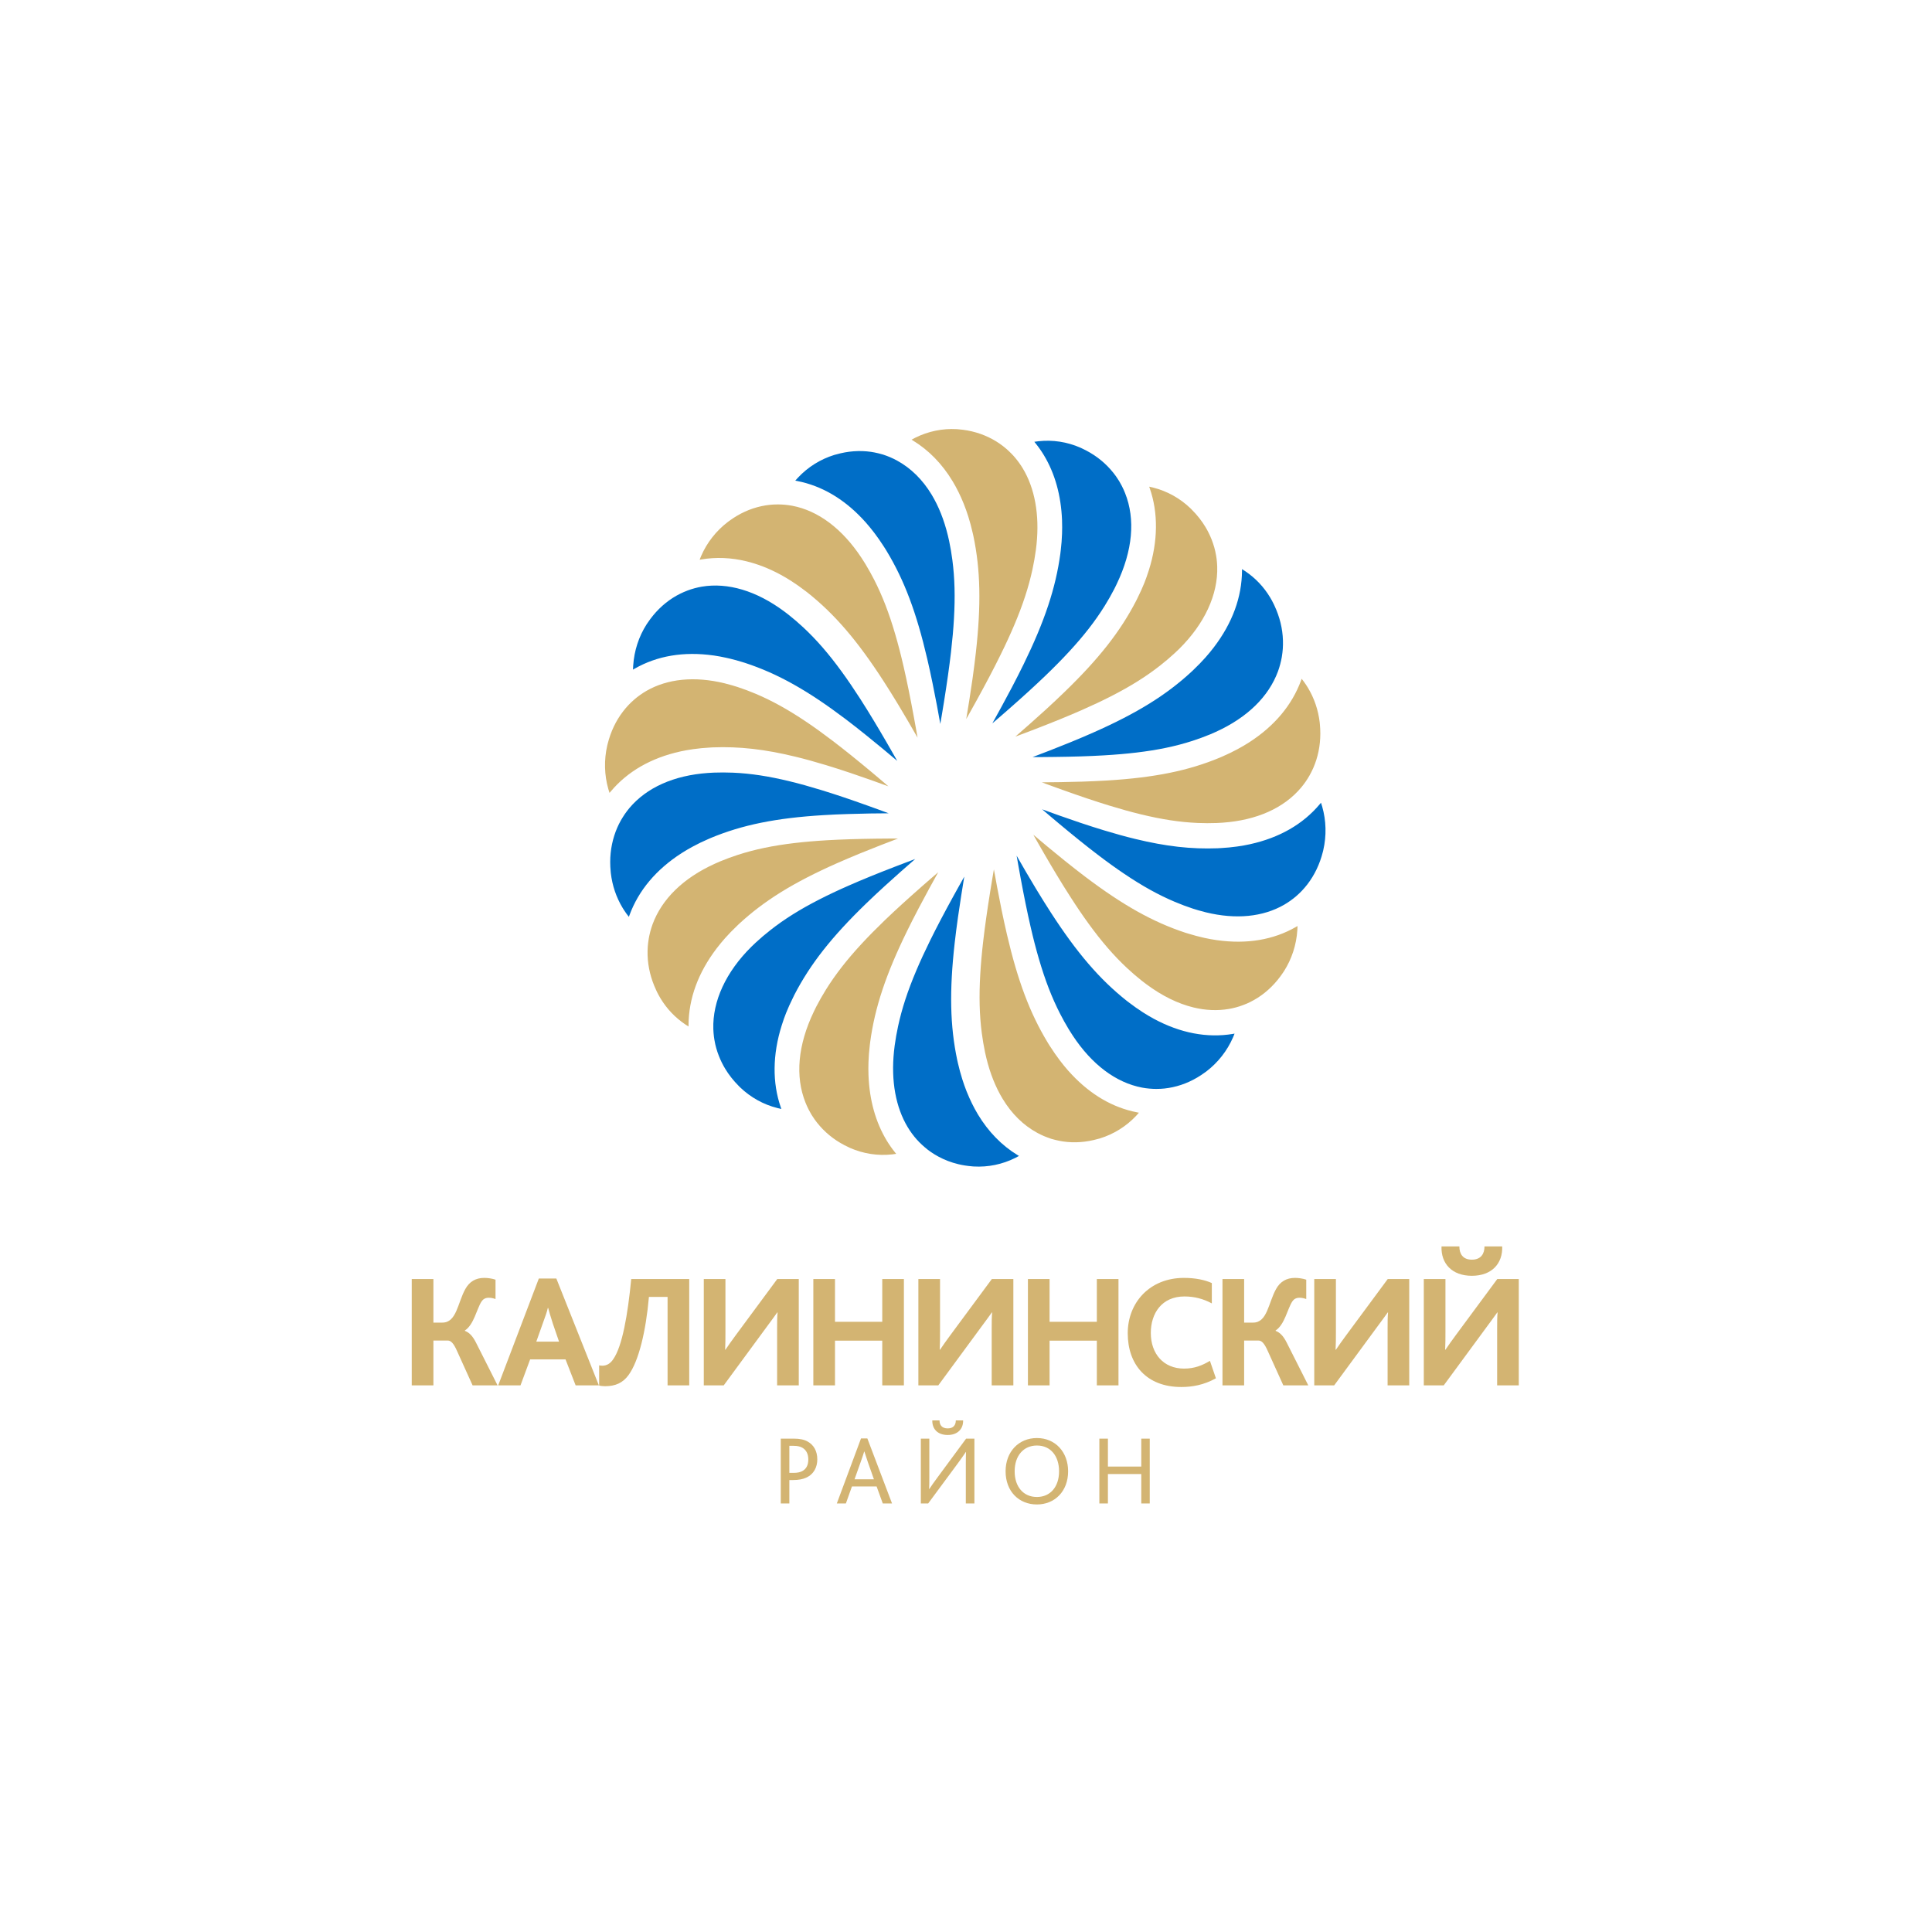 <?xml version="1.0" encoding="UTF-8"?> <!-- Creator: CorelDRAW --> <svg xmlns="http://www.w3.org/2000/svg" xmlns:xlink="http://www.w3.org/1999/xlink" xmlns:xodm="http://www.corel.com/coreldraw/odm/2003" xml:space="preserve" width="1181px" height="1181px" style="shape-rendering:geometricPrecision; text-rendering:geometricPrecision; image-rendering:optimizeQuality; fill-rule:evenodd; clip-rule:evenodd" viewBox="0 0 1181 1181"> <defs> <style type="text/css"> <![CDATA[ .fil2 {fill:none} .fil1 {fill:#006EC7;fill-rule:nonzero} .fil0 {fill:#D3B472;fill-rule:nonzero} ]]> </style> </defs> <g id="Слой_x0020_1">  <g id="_1378512122320"> <path class="fil0" d="M695.07 679.96c-0.91,-0.17 -1.94,-0.39 -2.96,-0.65 -14.45,-3.5 -27.59,-11.84 -39.07,-24.78l-0.19 -0.2c-1.65,-1.88 -3.27,-3.86 -4.95,-6.08 -2.03,-2.66 -3.99,-5.48 -5.85,-8.41l-0.35 -0.52c-0.23,-0.36 -0.46,-0.71 -0.68,-1.08l-0.79 -1.3c-10.71,-17.76 -18.09,-37.38 -24.68,-65.63 -1.12,-4.78 -2.2,-9.75 -3.32,-15.19 -0.88,-4.31 -1.75,-8.79 -2.63,-13.47 -0.68,-3.62 -1.36,-7.35 -2.05,-11.21l-1.06 6.23c-0.4,2.43 -0.79,4.77 -1.16,7.09 -1.86,11.6 -3.27,21.59 -4.31,30.55 -0.86,7.42 -1.45,14.08 -1.81,20.37 -0.78,13.48 -0.48,24.85 0.94,35.81 0.52,3.96 1.19,7.93 2,11.79 0.25,1.18 0.52,2.33 0.8,3.5 2.29,9.4 5.63,17.76 9.91,24.85 5.56,9.21 12.68,16.22 21.19,20.85 1.37,0.74 2.76,1.41 4.13,2 0.63,0.27 1.26,0.51 1.9,0.75 0.83,0.32 1.65,0.63 2.5,0.9 0.54,0.16 1.09,0.3 1.63,0.44l1.38 0.35c1.45,0.35 2.89,0.63 4.26,0.84 7,1.02 14.22,0.49 21.46,-1.59 0.2,-0.06 0.4,-0.1 0.6,-0.15 0.14,-0.04 0.29,-0.07 0.43,-0.12 8.46,-2.6 16.15,-7.41 22.21,-13.87 0.52,-0.55 1.03,-1.13 1.53,-1.71 0.04,-0.05 0.08,-0.1 0.12,-0.14 -0.3,-0.06 -0.59,-0.1 -0.86,-0.16 -0.05,-0.01 -0.23,-0.05 -0.27,-0.06zm97.39 -113.49c0.24,-0.13 0.47,-0.27 0.71,-0.41 -0.01,0.84 -0.07,1.69 -0.13,2.53 -0.59,9.01 -3.43,17.7 -8.2,25.14l-0.66 0.98c-4.19,6.24 -9.33,11.34 -15.29,15.17 -1.5,0.96 -3.05,1.83 -4.61,2.61 -0.69,0.33 -1.39,0.66 -2.1,0.98 -0.79,0.33 -1.58,0.65 -2.39,0.95 -0.67,0.26 -1.35,0.49 -2.02,0.71 -1.51,0.49 -3.02,0.9 -4.49,1.21 -0.69,0.15 -1.38,0.3 -2.07,0.41 -6.97,1.19 -14.26,0.89 -21.64,-0.91l-0.01 0c-9.55,-2.32 -19.24,-7.09 -28.8,-14.19 -0.94,-0.7 -1.88,-1.4 -2.81,-2.14 -3.01,-2.39 -6.02,-4.97 -8.95,-7.7 -8.05,-7.51 -15.49,-16.09 -23.41,-26.98 -3.65,-5.01 -7.38,-10.49 -11.4,-16.78 -2.75,-4.25 -5.45,-8.6 -8.28,-13.3 -2.4,-3.98 -4.87,-8.15 -7.55,-12.78 -1.15,-1.98 -2.35,-4.05 -3.57,-6.2l-3.13 -5.52c3,2.55 5.9,4.99 8.74,7.34 3.6,2.99 7.07,5.83 10.44,8.53 4.52,3.63 8.51,6.75 12.2,9.55 23.29,17.64 41.69,27.94 61.5,34.47 0.41,0.13 0.82,0.25 1.22,0.37l0.59 0.18c3.27,1.02 6.56,1.88 9.77,2.6 2.71,0.59 5.19,1.05 7.6,1.39 0.04,0.01 0.23,0.03 0.27,0.03 18.18,2.56 34.43,-0.18 48.19,-8.08 0.04,-0.02 0.23,-0.13 0.28,-0.16zm14.37 -123.66l-0.05 -0.47c-0.02,-0.24 -0.03,-0.46 -0.06,-0.7 -0.9,-7.63 -3.32,-14.79 -7.23,-21.27 -0.67,-1.11 -1.45,-2.28 -2.4,-3.6 -0.45,-0.61 -0.92,-1.24 -1.4,-1.84 -0.1,0.28 -0.2,0.54 -0.29,0.81 -0.02,0.06 -0.04,0.12 -0.06,0.17 -5.59,15.18 -16.33,27.97 -31.88,37.96l-0.23 0.15c-2.01,1.28 -4.2,2.57 -6.71,3.92 -2.9,1.56 -5.97,3.06 -9.16,4.44l-0.58 0.26c-0.36,0.16 -0.72,0.32 -1.1,0.47 -19.27,8.03 -39.85,12.21 -68.81,13.99 -4.73,0.28 -9.75,0.51 -15.36,0.7 -4.27,0.14 -8.72,0.24 -13.36,0.31 -3.64,0.07 -7.41,0.1 -11.29,0.12 1.99,0.74 3.95,1.46 5.86,2.16 2.26,0.82 4.47,1.62 6.64,2.4 10.87,3.9 20.24,7.04 28.67,9.63 7.05,2.16 13.38,3.92 19.33,5.36 12.87,3.13 23.89,4.81 34.71,5.28 4.01,0.17 7.84,0.18 11.72,0.03 1.19,-0.05 2.36,-0.13 3.53,-0.2 20.93,-1.49 37.57,-8.94 48.12,-21.55 0.48,-0.57 0.94,-1.16 1.38,-1.75 0.91,-1.18 1.77,-2.42 2.62,-3.8 0.38,-0.6 0.72,-1.18 1.06,-1.77 0.44,-0.79 0.87,-1.6 1.27,-2.41 0.35,-0.69 0.68,-1.4 1,-2.12 0.68,-1.55 1.3,-3.2 1.85,-4.9 2.19,-6.88 2.93,-14.22 2.21,-21.78zm-177.6 -0.02c3.51,-3.11 6.86,-6.11 10.04,-9.01 4,-3.67 7.82,-7.24 11.31,-10.63 21.07,-20.36 34.21,-37.08 43.92,-55.87 0.18,-0.35 0.36,-0.7 0.52,-1.05l0.32 -0.65c1.7,-3.43 3.09,-6.5 4.25,-9.41 0.87,-2.21 1.71,-4.55 2.6,-7.37 0,0 0.1,-0.28 0.1,-0.28 5.58,-17.71 5.76,-35.01 0.54,-50.04 -0.11,-0.33 -0.23,-0.64 -0.35,-0.97 0.06,0.01 0.12,0.03 0.18,0.03 0.62,0.13 1.23,0.27 1.83,0.41l0.38 0.1c8.52,2.12 16.43,6.52 22.87,12.7 0.15,0.15 0.3,0.3 0.45,0.45l0.34 0.36c3.27,3.27 6.07,6.8 8.28,10.49 1.48,2.44 2.78,5.07 3.86,7.81 0.63,1.61 1.17,3.24 1.62,4.83 0.21,0.76 0.4,1.52 0.58,2.29 0.21,0.92 0.39,1.85 0.54,2.77 0.11,0.64 0.21,1.29 0.29,1.92 0.19,1.55 0.31,3.11 0.36,4.66 0.55,17.1 -7.72,34.97 -23.27,50.35 -0.85,0.82 -1.7,1.64 -2.58,2.45 -2.85,2.64 -5.88,5.23 -9,7.67 -8.58,6.74 -18.07,12.69 -29.89,18.74 -5.54,2.83 -11.48,5.64 -18.19,8.59 -8.05,3.54 -17.22,7.28 -28.02,11.45 -2.15,0.82 -4.35,1.66 -6.61,2.52l-5.84 2.19c2.96,-2.57 5.82,-5.07 8.57,-7.5zm-9.2 -60.75c5.24,-12.38 8.76,-23.17 11.1,-33.97 0.85,-3.95 1.53,-7.81 2.07,-11.79 0.16,-1.19 0.3,-2.38 0.42,-3.56 1.86,-18.15 -1.05,-34.19 -8.41,-46.41 -1.6,-2.65 -3.44,-5.14 -5.46,-7.43 -0.92,-1.03 -1.98,-2.11 -3.24,-3.29 -0.51,-0.47 -1.01,-0.93 -1.52,-1.37 -0.68,-0.58 -1.38,-1.15 -2.09,-1.69 -0.62,-0.48 -1.24,-0.93 -1.88,-1.37 -1.36,-0.95 -2.84,-1.85 -4.41,-2.71 -6.22,-3.38 -13.23,-5.43 -20.56,-6.01l-0.37 -0.04c-0.27,-0.02 -0.54,-0.05 -0.82,-0.07 -8.72,-0.5 -17.48,1.31 -25.33,5.22 -0.79,0.39 -1.55,0.81 -2.31,1.23 0.28,0.16 0.56,0.34 0.85,0.51 9.69,5.91 17.87,14.3 24.29,24.95 2.5,4.16 4.78,8.77 6.77,13.73l0.13 0.34c0.92,2.31 1.8,4.79 2.61,7.33 1,3.2 1.92,6.53 2.68,9.94l0.15 0.63c0.1,0.41 0.19,0.82 0.28,1.23 4.39,20.78 4.85,42.21 1.53,71.64 -0.55,4.85 -1.2,9.95 -1.98,15.57 -0.61,4.32 -1.29,8.82 -2.02,13.49 -0.58,3.68 -1.2,7.48 -1.86,11.39 1.06,-1.88 2.1,-3.72 3.1,-5.53 1.19,-2.13 2.35,-4.21 3.48,-6.27 5.69,-10.34 10.35,-19.23 14.26,-27.17 3.3,-6.68 6.09,-12.73 8.54,-18.52zm-191.38 -40.05c-0.32,0.05 -0.64,0.11 -0.97,0.17 0.11,-0.27 0.21,-0.56 0.32,-0.82l0.09 -0.22c0.16,-0.41 0.32,-0.81 0.49,-1.22 3.56,-8.21 9.21,-15.42 16.37,-20.87 0.18,-0.14 0.37,-0.28 0.56,-0.41l0.36 -0.26c6.05,-4.44 12.64,-7.45 19.59,-8.95 1.68,-0.36 3.39,-0.64 5.09,-0.81 0.77,-0.08 1.53,-0.15 2.27,-0.19 0.89,-0.05 1.78,-0.07 2.68,-0.06 0.68,-0.01 1.35,0.01 2.03,0.04 1.56,0.06 3.08,0.21 4.54,0.41 0.72,0.1 1.44,0.21 2.16,0.35 15.96,3.01 30.65,14.07 42.36,31.81 0.64,0.99 1.29,1.98 1.91,2.99l0.73 1.19c1.77,2.94 3.45,5.96 5.12,9.2 5.02,9.84 9.13,20.46 12.91,33.42 1.76,6.01 3.44,12.5 5.13,19.84 1.98,8.64 3.99,18.46 6.12,30.03 0.43,2.31 0.86,4.65 1.29,7.08 0.36,2.02 0.73,4.1 1.09,6.2 -1.99,-3.48 -3.86,-6.74 -5.65,-9.8 -2.07,-3.54 -4.04,-6.86 -5.95,-10.02l-1 -1.65c-2.78,-4.58 -5.55,-9.01 -8.24,-13.17 -16.01,-24.76 -29.88,-40.9 -46.37,-53.99 -0.34,-0.27 -0.68,-0.53 -1.02,-0.78l-0.49 -0.37c-2.74,-2.11 -5.54,-4.08 -8.31,-5.86 -2.39,-1.53 -4.57,-2.83 -6.63,-3.94l-0.31 -0.16c-6.83,-3.68 -13.78,-6.4 -20.65,-8.06 -9.3,-2.26 -18.54,-2.65 -27.62,-1.12zm-12.49 117.3c2.4,-0.52 4.89,-0.96 7.67,-1.35 3.23,-0.46 6.62,-0.78 10.05,-0.97l0.69 -0.04c0.38,-0.04 0.78,-0.05 1.18,-0.07 16.11,-0.62 31.65,1.13 50.4,5.68 5.93,1.44 12.12,3.14 18.95,5.22 4.59,1.4 9.52,2.98 14.66,4.7 4.07,1.36 8.28,2.82 12.67,4.38 3.44,1.22 6.98,2.49 10.64,3.83 -1.62,-1.39 -3.22,-2.75 -4.79,-4.08 -1.84,-1.57 -3.66,-3.08 -5.43,-4.58 -8.99,-7.5 -16.74,-13.74 -23.72,-19.06 -5.91,-4.5 -11.25,-8.35 -16.37,-11.79 -11.06,-7.43 -20.86,-12.86 -30.84,-17.07 -3.66,-1.54 -7.26,-2.9 -11.01,-4.13 -1.12,-0.37 -2.24,-0.7 -3.37,-1.03 -1.55,-0.46 -3.11,-0.87 -4.65,-1.25 -18.27,-4.44 -34.8,-2.82 -47.8,4.68 -0.63,0.36 -1.25,0.75 -1.85,1.14 -1.27,0.81 -2.54,1.72 -3.77,2.67 -0.54,0.43 -1.06,0.87 -1.58,1.3 -0.67,0.57 -1.34,1.18 -1.99,1.8 -0.56,0.53 -1.11,1.09 -1.66,1.66 -1.19,1.26 -2.33,2.58 -3.35,3.93 -4.39,5.71 -7.54,12.34 -9.4,19.72l-0.13 0.52c-0.06,0.21 -0.11,0.42 -0.16,0.64 -2.02,8.77 -1.8,17.96 0.66,26.57 0.21,0.75 0.44,1.48 0.69,2.22 0.01,0.05 0.04,0.11 0.05,0.17 0.19,-0.24 0.38,-0.46 0.57,-0.69 0.04,-0.04 0.15,-0.17 0.19,-0.22 10.28,-12.23 24.63,-20.49 42.58,-24.45l0.22 -0.05zm95.57 68.34c-26.62,11.79 -44.56,22.9 -59.99,37.16 -0.33,0.31 -0.64,0.63 -0.97,0.94l-0.39 0.38c-2.52,2.38 -4.92,4.86 -7.12,7.34 -1.74,1.96 -3.41,3.98 -4.95,5.99l-0.24 0.31c-11.29,14.82 -17.07,30.57 -17.18,46.8 -0.01,0.31 -0.01,0.62 0,0.93 -0.7,-0.43 -1.39,-0.86 -2.05,-1.31 -6.17,-4.18 -11.25,-9.53 -15.11,-15.92 -0.74,-1.24 -1.47,-2.57 -2.14,-3.92l-0.55 -1.2c-3.2,-6.85 -4.94,-13.97 -5.18,-21.17 -0.05,-1.75 -0.01,-3.51 0.1,-5.21 0.06,-0.78 0.14,-1.57 0.23,-2.34 0.11,-0.91 0.24,-1.82 0.39,-2.74 0.12,-0.66 0.25,-1.33 0.39,-1.99 0.35,-1.57 0.74,-3.08 1.2,-4.51 0.23,-0.72 0.45,-1.42 0.71,-2.11 5.7,-15.55 18.85,-28.36 38.05,-37.07 1.06,-0.49 2.11,-0.96 3.21,-1.41 3.59,-1.5 7.2,-2.83 11.01,-4.06 10.32,-3.33 21.24,-5.61 34.39,-7.17 6.12,-0.72 12.65,-1.29 19.95,-1.72 8.72,-0.5 18.59,-0.82 30.17,-0.97 2.3,-0.02 4.64,-0.05 7.05,-0.06 2.04,-0.01 4.12,-0.01 6.23,-0.02 -3.64,1.38 -7.16,2.73 -10.58,4.06 -4.32,1.69 -8.47,3.34 -12.44,4.96 -5.08,2.08 -9.85,4.11 -14.19,6.03zm51.67 14.34c-8.71,7.65 -16.08,14.37 -22.51,20.54 -5.3,5.11 -9.95,9.83 -14.21,14.43 -9.07,9.8 -16,18.72 -21.81,28.03 -2.09,3.37 -4.08,6.86 -5.89,10.36 -0.47,0.91 -0.91,1.83 -1.34,2.73l-0.21 0.44c-9.7,20.29 -11.45,39.46 -5.06,55.46 0.57,1.46 1.22,2.88 1.92,4.25 0.25,0.49 0.52,0.97 0.79,1.44l0.52 0.94c0.12,0.23 0.25,0.48 0.39,0.71 0.12,0.19 0.23,0.36 0.34,0.52l0.52 0.79c0.36,0.56 0.73,1.13 1.11,1.67 0.93,1.31 1.99,2.65 3.25,4.09 4.75,5.4 10.62,9.73 17.45,12.87 0.17,0.08 0.35,0.16 0.53,0.26 0.14,0.06 0.28,0.14 0.42,0.21 8.19,3.58 17.05,4.93 25.79,3.95 0.76,-0.09 1.49,-0.18 2.23,-0.3 0.07,-0.01 0.14,-0.03 0.2,-0.04 -0.22,-0.26 -0.44,-0.52 -0.65,-0.79 -1.92,-2.38 -3.65,-4.86 -5.16,-7.35 -6.78,-11.25 -10.53,-24.66 -11.12,-39.84 0,-0.03 -0.01,-0.2 -0.01,-0.22 -0.09,-2.75 -0.09,-5.38 0,-7.94 0.11,-3.25 0.38,-6.71 0.81,-10.28l0.08 -0.68c0.04,-0.4 0.09,-0.82 0.15,-1.22 2.83,-21.07 9.58,-41.36 22.55,-67.86 2.12,-4.34 4.44,-8.9 7.08,-13.92 2.02,-3.86 4.16,-7.86 6.42,-12 1.77,-3.24 3.62,-6.59 5.54,-10.04l-4.76 4.11c-1.83,1.58 -3.61,3.14 -5.36,4.68z"></path> <path class="fil0" d="M251.69 781.84l13.24 0 0 26.64 5.51 0c8.7,0 9.28,-12.03 14.01,-20.52 2.51,-4.54 6.37,-6.81 11.59,-6.81 2.03,0 4.93,0.4 6.86,1.09l0 11.84c-1.64,-0.6 -3,-0.79 -4.16,-0.79 -2.12,0 -3.47,0.89 -4.44,2.37 -2.9,4.53 -4.63,14.11 -10.14,17.65l0 0.21c2.61,0.98 4.73,3.06 6.86,7.3l13.14 26.04 -15.27 0 -9.37 -20.71c-2.41,-5.53 -4.06,-6.71 -5.99,-6.71l-8.6 0 0 27.42 -13.24 0 0 -65.02zm52.85 65.02l13.63 0 5.89 -15.88 21.64 0 6.18 15.88 14.2 0 -25.99 -65.31 -10.72 0 -24.83 65.31zm23.29 -26.73l3.86 -10.86c1.74,-4.74 2.7,-7.5 3.19,-9.76l0.2 0c0.58,2.16 1.35,4.93 2.89,9.66l3.77 10.96 -13.91 0zm38.42 26.83l0 -12.33c0.87,0.19 1.74,0.19 2.03,0.19 2.51,0 4.83,-1.28 6.57,-3.94 5.5,-7.79 8.89,-27.03 11.01,-49.04l35.46 0 0 65.02 -13.24 0 0 -54.07 -11.4 0c-1.84,20.92 -6.18,39.17 -12.46,47.76 -3.48,4.83 -8.11,6.81 -14.3,6.81 -0.77,0 -2.51,-0.1 -3.67,-0.4zm63.97 -0.1l12.18 0 26.17 -35.61c2.42,-3.16 4.45,-6.12 6.57,-8.98l0.19 0c-0.29,2.36 -0.29,6.41 -0.29,9.57l0 35.02 13.24 0 0 -65.02 -13.14 0 -25.31 34.24c-2.41,3.26 -4.44,6.12 -6.38,8.98l-0.18 0c0.18,-3.45 0.18,-7.8 0.18,-10.86l0 -32.36 -13.23 0 0 65.02zm66.96 -65.02l13.24 0 0 26.15 28.89 0 0 -26.15 13.23 0 0 65.02 -13.23 0 0 -27.33 -28.89 0 0 27.33 -13.24 0 0 -65.02zm64.21 65.02l12.17 0 26.18 -35.61c2.42,-3.16 4.45,-6.12 6.57,-8.98l0.19 0c-0.29,2.36 -0.29,6.41 -0.29,9.57l0 35.02 13.24 0 0 -65.02 -13.14 0 -25.31 34.24c-2.41,3.26 -4.44,6.12 -6.37,8.98l-0.19 0c0.19,-3.45 0.19,-7.8 0.19,-10.86l0 -32.36 -13.24 0 0 65.02zm66.96 -65.02l13.24 0 0 26.15 28.89 0 0 -26.15 13.23 0 0 65.02 -13.23 0 0 -27.33 -28.89 0 0 27.33 -13.24 0 0 -65.02zm111.26 50.02c-4.64,2.77 -9.37,4.74 -15.84,4.74 -12.46,0 -20.3,-8.98 -20.3,-21.8 0,-11.94 6.68,-22.3 20.58,-22.3 6.09,0 11.6,1.48 16.72,4.24l0 -12.43c-4.16,-1.88 -9.95,-3.16 -17,-3.16 -21.07,0 -34.4,15.2 -34.4,33.85 0,19.04 11.4,32.85 32.76,32.85 6.56,0 13.71,-1.19 21.14,-5.33l-3.66 -10.66zm7.67 -50.02l13.24 0 0 26.64 5.51 0c8.69,0 9.27,-12.03 14.01,-20.52 2.51,-4.54 6.37,-6.81 11.59,-6.81 2.03,0 4.92,0.4 6.86,1.09l0 11.84c-1.65,-0.6 -3,-0.79 -4.16,-0.79 -2.13,0 -3.48,0.89 -4.44,2.37 -2.9,4.53 -4.64,14.11 -10.14,17.65l0 0.21c2.6,0.98 4.73,3.06 6.85,7.3l13.14 26.04 -15.26 0 -9.37 -20.71c-2.41,-5.53 -4.06,-6.71 -5.99,-6.71l-8.6 0 0 27.42 -13.24 0 0 -65.02zm56.11 65.02l12.17 0 26.18 -35.61c2.42,-3.16 4.45,-6.12 6.57,-8.98l0.19 0c-0.28,2.36 -0.28,6.41 -0.28,9.57l0 35.02 13.23 0 0 -65.02 -13.14 0 -25.31 34.24c-2.42,3.26 -4.44,6.12 -6.38,8.98l-0.19 0c0.19,-3.45 0.19,-7.8 0.19,-10.86l0 -32.36 -13.23 0 0 65.02zm66.96 -65.02l13.23 0 0 32.36c0,3.06 0,7.41 -0.18,10.86l0.18 0c1.94,-2.86 3.97,-5.72 6.38,-8.98l25.31 -34.24 13.14 0 0 65.02 -13.23 0 0 -35.02c0,-3.16 0,-7.21 0.28,-9.57l-0.19 0c-2.12,2.86 -4.15,5.82 -6.56,8.98l-26.18 35.61 -12.18 0 0 -65.02zm10.82 -19.93l10.92 0c0,4.44 2.02,8.1 7.63,8.1 5.6,0 7.73,-3.66 7.73,-8.1l10.82 0c0.38,10.37 -6.28,17.96 -18.55,17.96 -12.27,0 -18.94,-7.59 -18.55,-17.96zm-403.9 157.14l5.25 0 0 -14.32 2.23 0c3.47,0 6.01,-0.54 8.01,-1.44 4.89,-2.22 6.84,-6.62 6.84,-11.18 0,-5.12 -2.19,-8.85 -5.84,-10.89 -2.12,-1.2 -4.77,-1.81 -8.54,-1.81l-7.95 0 0 39.64zm5.25 -18.71l0 -16.53 2.65 0c2.46,0 4.17,0.47 5.47,1.26 2.3,1.38 3.47,3.91 3.47,7.04 0,3.36 -1.17,5.83 -3.71,7.15 -1.23,0.67 -2.94,1.08 -5.29,1.08l-2.59 0zm43.8 -21.05l3.88 0 15.09 39.76 -5.66 0 -3.77 -10.41 -15.08 0 -3.71 10.41 -5.54 0 14.79 -39.76zm7.89 24.96l-3.65 -10.34c-1.12,-3.37 -1.71,-5.17 -2.18,-6.62l-0.12 0c-0.41,1.45 -1.06,3.31 -2.24,6.68l-3.65 10.28 11.84 0zm28.68 14.8l4.48 0 17.96 -24.3c2.12,-2.89 3.77,-5.23 5.06,-7.16l0.12 0c-0.06,1.86 -0.12,3.73 -0.12,6.62l0 24.84 5.25 0 0 -39.64 -5.07 0 -17.26 23.4c-2.29,3 -3.94,5.48 -5.23,7.4l-0.12 0c0.12,-2.11 0.12,-4.09 0.12,-6.86l0 -23.94 -5.19 0 0 39.64zm16.43 -41.87c6.07,0 9.55,-3.72 9.42,-8.9l-4.47 0c0,2.65 -1.35,4.88 -4.95,4.88 -3.65,0 -5.01,-2.23 -5.01,-4.88l-4.41 0c-0.12,5.18 3.19,8.9 9.42,8.9zm35.38 22.2c0,-12.02 8.07,-20.33 19.15,-20.33 11.18,0 19.07,8.48 19.07,20.33 0,12.33 -8.25,20.27 -19.07,20.27 -11.02,0 -19.15,-8 -19.15,-20.27zm32.69 0c0,-9.09 -4.95,-15.76 -13.54,-15.76 -8.19,0 -13.61,6.26 -13.61,15.76 0,9.56 5.42,15.7 13.61,15.7 8.12,0 13.54,-6.14 13.54,-15.7zm24.63 19.67l5.23 0 0 -17.98 20.39 0 0 17.98 5.18 0 0 -39.64 -5.18 0 0 17.09 -20.39 0 0 -17.09 -5.23 0 0 39.64z"></path> <path class="fil1" d="M705.42 622.82l-0.33 -0.17c-2.1,-1.14 -4.28,-2.44 -6.62,-3.94 -2.74,-1.77 -5.54,-3.73 -8.3,-5.85l-1.48 -1.13c-16.52,-13.1 -30.38,-29.25 -46.39,-54.01 -2.68,-4.14 -5.45,-8.58 -8.25,-13.18l-0.2 -0.34c-0.28,-0.45 -0.55,-0.89 -0.83,-1.36 -1.88,-3.13 -3.85,-6.43 -5.92,-9.97 -1.78,-3.06 -3.67,-6.32 -5.65,-9.81l1.09 6.22c0.43,2.41 0.85,4.76 1.28,7.08 2.15,11.61 4.15,21.43 6.13,30.01 1.68,7.32 3.36,13.81 5.12,19.83 3.78,12.95 7.88,23.57 12.93,33.45 1.61,3.15 3.33,6.24 5.1,9.18l0.74 1.2c0.62,1.02 1.25,2.01 1.91,2.99 11.7,17.73 26.37,28.75 42.35,31.81 0.72,0.14 1.44,0.24 2.15,0.35 1.48,0.21 2.96,0.34 4.57,0.41 0.66,0.03 1.33,0.05 2.02,0.05 0.88,0 1.78,-0.03 2.67,-0.07 0.77,-0.05 1.54,-0.11 2.3,-0.18 1.7,-0.19 3.41,-0.46 5.06,-0.82 6.94,-1.49 13.53,-4.51 19.59,-8.94l0.34 -0.24c0.21,-0.14 0.41,-0.29 0.61,-0.44 7.13,-5.45 12.79,-12.66 16.33,-20.86 0.16,-0.34 0.29,-0.67 0.42,-1.01l0.19 -0.46c0.1,-0.27 0.21,-0.53 0.3,-0.8 -0.31,0.07 -0.64,0.12 -0.96,0.18 -15.8,2.65 -32.21,-0.53 -48.27,-9.18zm103.48 -103.14c-0.05,0.22 -0.11,0.43 -0.16,0.65l-0.12 0.47c-1.86,7.39 -5.03,14.02 -9.39,19.73 -1.06,1.36 -2.18,2.69 -3.36,3.93 -0.55,0.56 -1.1,1.12 -1.66,1.66 -0.65,0.62 -1.32,1.22 -1.98,1.8 -0.53,0.43 -1.06,0.87 -1.59,1.29 -1.25,0.99 -2.52,1.89 -3.77,2.68 -0.61,0.39 -1.23,0.78 -1.85,1.14 -13.01,7.5 -29.53,9.12 -47.8,4.68 -1.54,-0.37 -3.1,-0.79 -4.66,-1.25 -1.12,-0.33 -2.24,-0.66 -3.36,-1.03 -3.75,-1.23 -7.35,-2.59 -11.01,-4.13 -9.99,-4.21 -19.79,-9.64 -30.84,-17.08 -5.13,-3.45 -10.49,-7.3 -16.36,-11.78 -7.08,-5.39 -14.84,-11.64 -23.72,-19.06 -1.79,-1.5 -3.59,-3.01 -5.45,-4.59 -1.55,-1.31 -3.14,-2.67 -4.79,-4.07 3.66,1.33 7.21,2.61 10.66,3.84 4.38,1.54 8.59,3 12.65,4.37 5.26,1.76 10.07,3.3 14.67,4.69 6.84,2.08 13.05,3.79 18.97,5.22 18.74,4.56 34.28,6.31 50.37,5.69 0.45,-0.02 0.9,-0.05 1.35,-0.08l0.54 -0.03c3.36,-0.18 6.74,-0.51 10.05,-0.97 2.82,-0.4 5.31,-0.84 7.66,-1.36l0.21 -0.05c17.95,-3.95 32.3,-12.2 42.58,-24.44 0.05,-0.05 0.16,-0.18 0.2,-0.23 0.19,-0.22 0.38,-0.45 0.56,-0.67 0.02,0.06 0.04,0.11 0.05,0.17 0.26,0.74 0.48,1.47 0.7,2.22 2.45,8.59 2.68,17.78 0.65,26.59zm-154.71 -65.89c-3.97,1.62 -8.12,3.27 -12.45,4.96 -3.41,1.32 -6.93,2.67 -10.58,4.06 2.12,-0.01 4.2,-0.02 6.24,-0.03 2.41,-0.01 4.75,-0.04 7.06,-0.07 11.57,-0.13 21.42,-0.45 30.16,-0.96 7.34,-0.43 13.86,-0.99 19.95,-1.71 13.16,-1.56 24.08,-3.84 34.38,-7.17 3.74,-1.22 7.46,-2.58 11.03,-4.06 1.09,-0.46 2.15,-0.93 3.19,-1.41 19.2,-8.71 32.36,-21.53 38.06,-37.07 0.26,-0.7 0.49,-1.4 0.71,-2.11 0.45,-1.43 0.85,-2.94 1.19,-4.5 0.15,-0.68 0.28,-1.34 0.4,-2.01 0.15,-0.91 0.29,-1.82 0.39,-2.73 0.1,-0.78 0.17,-1.57 0.23,-2.36 0.11,-1.73 0.15,-3.48 0.09,-5.18 -0.22,-7.21 -1.97,-14.34 -5.17,-21.19l-0.22 -0.47c-0.1,-0.23 -0.21,-0.46 -0.33,-0.69 -0.66,-1.36 -1.39,-2.69 -2.15,-3.95 -3.84,-6.39 -8.93,-11.75 -15.1,-15.92 -0.66,-0.46 -1.36,-0.89 -2.05,-1.32l0 0.94c-0.11,16.23 -5.89,31.98 -17.18,46.8l-0.22 0.29c-1.54,2.01 -3.21,4.03 -4.97,6.01 -2.19,2.47 -4.59,4.93 -7.12,7.34l-0.44 0.44c-0.31,0.3 -0.62,0.59 -0.94,0.88 -15.41,14.26 -33.35,25.38 -59.96,37.15 -4.28,1.9 -8.93,3.88 -14.2,6.04zm-42.84 -15.69l-4.76 4.1c1.92,-3.45 3.77,-6.79 5.54,-10.04 2.26,-4.13 4.4,-8.13 6.42,-11.98 2.61,-4.99 4.93,-9.55 7.08,-13.94 12.96,-26.49 19.71,-46.79 22.55,-67.83 0.06,-0.46 0.11,-0.93 0.16,-1.39l0.07 -0.53c0.43,-3.54 0.69,-7 0.8,-10.29 0.1,-2.56 0.09,-5.2 0,-7.84 0,-0.01 0,-0.3 0,-0.31 -0.6,-15.2 -4.33,-28.6 -11.12,-39.84 -1.51,-2.51 -3.25,-4.98 -5.17,-7.35 -0.2,-0.27 -0.42,-0.53 -0.64,-0.8 0.07,-0.01 0.14,-0.02 0.22,-0.03 0.73,-0.12 1.47,-0.21 2.21,-0.3 8.74,-0.99 17.58,0.36 25.78,3.95 0.15,0.07 0.29,0.14 0.43,0.21 0.18,0.08 0.36,0.18 0.53,0.25 6.83,3.16 12.7,7.49 17.44,12.88 1.24,1.41 2.31,2.74 3.26,4.09 0.4,0.56 0.78,1.14 1.15,1.73l0.11 0.18c0.13,0.2 0.27,0.4 0.4,0.6 0.1,0.15 0.21,0.31 0.29,0.44 0.13,0.23 0.25,0.44 0.37,0.67 0.12,0.22 0.23,0.43 0.35,0.64l0.17 0.29c0.29,0.51 0.58,1.02 0.83,1.52 0.69,1.35 1.34,2.78 1.92,4.24 6.39,16 4.64,35.19 -5.06,55.46l-0.29 0.61c-0.41,0.85 -0.82,1.71 -1.26,2.57 -1.79,3.47 -3.78,6.95 -5.89,10.35 -5.81,9.32 -12.73,18.23 -21.81,28.03 -4.24,4.6 -8.89,9.31 -14.21,14.43 -6.4,6.15 -13.77,12.88 -22.51,20.55 -1.75,1.54 -3.53,3.08 -5.36,4.68zm-124.08 -144.08c0.9,0.17 1.93,0.39 2.95,0.64 14.44,3.5 27.59,11.84 39.08,24.78 0.01,0.01 0.2,0.23 0.2,0.23 1.59,1.81 3.2,3.79 4.95,6.06 1.99,2.62 3.95,5.44 5.84,8.39l0.4 0.64c0.21,0.33 0.42,0.64 0.63,0.97l0.78 1.29c10.72,17.77 18.1,37.39 24.69,65.65 1.11,4.76 2.2,9.73 3.31,15.19 0.89,4.31 1.77,8.79 2.65,13.46 0.67,3.62 1.36,7.36 2.04,11.22 0.37,-2.12 0.72,-4.2 1.06,-6.24 0.4,-2.42 0.79,-4.76 1.16,-7.07 1.87,-11.65 3.28,-21.64 4.31,-30.56 0.86,-7.47 1.46,-14.13 1.81,-20.38 0.78,-13.47 0.48,-24.84 -0.94,-35.8 -0.52,-4 -1.19,-7.97 -2,-11.79 -0.25,-1.18 -0.52,-2.34 -0.8,-3.49 -2.3,-9.41 -5.63,-17.78 -9.91,-24.87 -5.55,-9.19 -12.68,-16.2 -21.19,-20.84 -1.41,-0.76 -2.8,-1.44 -4.13,-2 -0.62,-0.27 -1.25,-0.51 -1.88,-0.75l-0.45 -0.17c-0.68,-0.25 -1.36,-0.51 -2.06,-0.72 -0.6,-0.19 -1.17,-0.34 -1.75,-0.48l-1.34 -0.34c-1.42,-0.34 -2.82,-0.62 -4.16,-0.82 -7.02,-1.02 -14.24,-0.49 -21.5,1.6l-0.57 0.14c-0.15,0.04 -0.31,0.08 -0.46,0.13 -8.46,2.6 -16.15,7.41 -22.21,13.89 -0.51,0.54 -1.02,1.11 -1.52,1.68 -0.04,0.05 -0.08,0.09 -0.13,0.15 0.31,0.05 0.59,0.1 0.87,0.15 0.05,0.01 0.23,0.05 0.27,0.06zm-99.62 114.89c-0.23,0.14 -0.47,0.27 -0.71,0.42 0.01,-0.83 0.07,-1.67 0.13,-2.53 0.59,-9.01 3.42,-17.71 8.19,-25.15 0.13,-0.2 0.27,-0.39 0.4,-0.58l0.27 -0.4c4.19,-6.24 9.34,-11.34 15.29,-15.16 1.5,-0.96 3.05,-1.84 4.63,-2.61 0.68,-0.35 1.37,-0.66 2.09,-0.97 0.78,-0.35 1.56,-0.67 2.39,-0.97 0.65,-0.25 1.33,-0.49 2,-0.7 1.53,-0.49 3.04,-0.9 4.5,-1.22 0.69,-0.15 1.39,-0.29 2.07,-0.41 16,-2.72 33.5,2.53 50.45,15.1 0.93,0.7 1.87,1.4 2.81,2.15 3.01,2.38 6.02,4.97 8.94,7.7 8.05,7.51 15.49,16.08 23.41,26.97 3.7,5.08 7.43,10.57 11.42,16.77 2.84,4.43 5.54,8.78 8.27,13.32 2.38,3.93 4.87,8.15 7.55,12.77 1.15,1.99 2.33,4.05 3.57,6.21 1.02,1.77 2.05,3.61 3.14,5.51 -3.01,-2.54 -5.92,-4.99 -8.75,-7.34 -3.6,-2.99 -7.07,-5.82 -10.44,-8.52 -4.19,-3.37 -8.29,-6.58 -12.2,-9.56 -23.32,-17.64 -41.71,-27.95 -61.53,-34.46 -0.4,-0.13 -0.79,-0.25 -1.19,-0.37l-0.6 -0.18c-2.45,-0.77 -4.93,-1.45 -7.34,-2.03 -0.81,-0.2 -1.61,-0.39 -2.42,-0.56 -2.71,-0.6 -5.2,-1.06 -7.6,-1.41 -0.01,0.01 -0.27,-0.03 -0.27,-0.03 -18.18,-2.55 -34.44,0.19 -48.27,8.13 -0.04,0.01 -0.16,0.08 -0.2,0.11zm130.95 88.69c4.27,-0.15 8.72,-0.25 13.36,-0.33 3.63,-0.06 7.4,-0.09 11.29,-0.11 -1.98,-0.75 -3.94,-1.47 -5.86,-2.16 -2.27,-0.83 -4.47,-1.63 -6.65,-2.4 -10.86,-3.9 -20.24,-7.05 -28.67,-9.63 -7.05,-2.16 -13.36,-3.92 -19.32,-5.36 -12.88,-3.13 -23.91,-4.82 -34.71,-5.28 -3.94,-0.17 -7.88,-0.17 -11.72,-0.03 -1.2,0.04 -2.36,0.12 -3.52,0.2 -20.94,1.5 -37.59,8.95 -48.14,21.55 -0.47,0.57 -0.93,1.16 -1.38,1.75 -0.9,1.18 -1.79,2.45 -2.61,3.81 -0.37,0.57 -0.72,1.16 -1.06,1.75 -0.45,0.8 -0.87,1.61 -1.28,2.41 -0.35,0.7 -0.67,1.41 -0.99,2.13 -0.69,1.58 -1.32,3.23 -1.84,4.89 -2.2,6.88 -2.95,14.21 -2.21,21.8l0.03 0.39c0.02,0.25 0.04,0.5 0.07,0.76 0.89,7.64 3.32,14.8 7.23,21.28 0.68,1.13 1.46,2.3 2.38,3.58 0.47,0.64 0.93,1.25 1.43,1.86 0.09,-0.28 0.18,-0.55 0.29,-0.82 0.01,-0.04 0.05,-0.15 0.06,-0.19 5.58,-15.15 16.32,-27.94 31.88,-37.94l0.22 -0.14c2.03,-1.3 4.24,-2.59 6.7,-3.92 2.96,-1.6 6.04,-3.1 9.17,-4.44l0.6 -0.26c0.36,-0.17 0.71,-0.33 1.08,-0.48 19.27,-8.02 39.86,-12.21 68.81,-13.98 4.8,-0.3 9.97,-0.53 15.36,-0.69zm32.27 35.01c-3.5,3.09 -6.84,6.09 -10.03,9.01 -4.17,3.81 -7.87,7.28 -11.32,10.62 -21.07,20.37 -34.21,37.08 -43.92,55.86 -0.18,0.36 -0.35,0.71 -0.52,1.07l-0.31 0.64c-1.69,3.39 -3.07,6.46 -4.25,9.41 -0.88,2.2 -1.73,4.61 -2.6,7.36l-0.09 0.28c-5.59,17.72 -5.77,35.02 -0.55,50.04 0.11,0.33 0.23,0.65 0.35,0.98 -0.06,-0.01 -0.12,-0.02 -0.19,-0.03 -0.61,-0.14 -1.22,-0.27 -1.82,-0.42l-0.39 -0.09c-8.51,-2.12 -16.41,-6.51 -22.84,-12.69l-0.82 -0.82c-3.25,-3.27 -6.04,-6.79 -8.27,-10.5 -1.5,-2.47 -2.79,-5.1 -3.85,-7.81 -0.62,-1.56 -1.17,-3.19 -1.63,-4.83 -0.21,-0.76 -0.4,-1.51 -0.58,-2.26 -0.2,-0.94 -0.39,-1.87 -0.54,-2.79 -0.11,-0.64 -0.21,-1.29 -0.29,-1.94 -0.19,-1.54 -0.32,-3.11 -0.37,-4.64 -0.54,-17.09 7.74,-34.98 23.29,-50.35 0.84,-0.82 1.69,-1.65 2.57,-2.46 2.85,-2.64 5.88,-5.22 8.99,-7.66 8.58,-6.74 18.07,-12.69 29.9,-18.74 5.5,-2.82 11.44,-5.63 18.19,-8.58 8.06,-3.55 17.22,-7.29 28.03,-11.45 2.15,-0.84 4.34,-1.67 6.59,-2.52 1.91,-0.73 3.87,-1.47 5.85,-2.2 -2.96,2.57 -5.81,5.06 -8.58,7.51zm46.87 148.54c-0.01,-0.02 -0.02,-0.05 -0.04,-0.07 -2.47,-4.13 -4.74,-8.73 -6.72,-13.66 0,-0.01 -0.12,-0.28 -0.12,-0.28 -0.94,-2.39 -1.82,-4.87 -2.62,-7.4 -1,-3.18 -1.91,-6.52 -2.69,-9.92l-0.16 -0.72c-0.09,-0.38 -0.18,-0.77 -0.26,-1.15 -4.39,-20.79 -4.85,-42.23 -1.53,-71.65 0.55,-4.82 1.21,-10.06 1.99,-15.56 0.61,-4.32 1.29,-8.82 2.02,-13.49 0.57,-3.68 1.18,-7.47 1.84,-11.38 -1.06,1.87 -2.09,3.72 -3.09,5.52 -1.2,2.14 -2.35,4.22 -3.48,6.27 -5.7,10.38 -10.37,19.27 -14.26,27.16 -3.32,6.76 -6.12,12.82 -8.53,18.53 -5.25,12.4 -8.78,23.2 -11.1,33.96 -0.85,3.9 -1.55,7.87 -2.08,11.79 -0.16,1.2 -0.3,2.39 -0.42,3.57 -1.87,18.15 1.05,34.19 8.41,46.41 0.01,0.02 0.03,0.04 0.05,0.07 1.59,2.64 3.41,5.11 5.4,7.34 0.92,1.06 1.96,2.1 3.26,3.31 0.49,0.45 0.99,0.92 1.52,1.36 0.68,0.59 1.38,1.16 2.08,1.71 0.62,0.46 1.24,0.92 1.88,1.36 1.35,0.94 2.84,1.85 4.42,2.71 3.79,2.06 7.88,3.64 12.17,4.67l0 0.01c2.71,0.65 5.53,1.1 8.38,1.33l0.51 0.05c0.22,0.02 0.44,0.04 0.67,0.05 8.73,0.51 17.49,-1.29 25.34,-5.21 0.78,-0.4 1.55,-0.81 2.31,-1.24 -0.28,-0.16 -0.56,-0.33 -0.85,-0.5 -9.69,-5.9 -17.87,-14.29 -24.3,-24.95z"></path> </g> <rect class="fil2" x="-0.45" y="0.45" width="1181" height="1181"></rect> </g> </svg> 